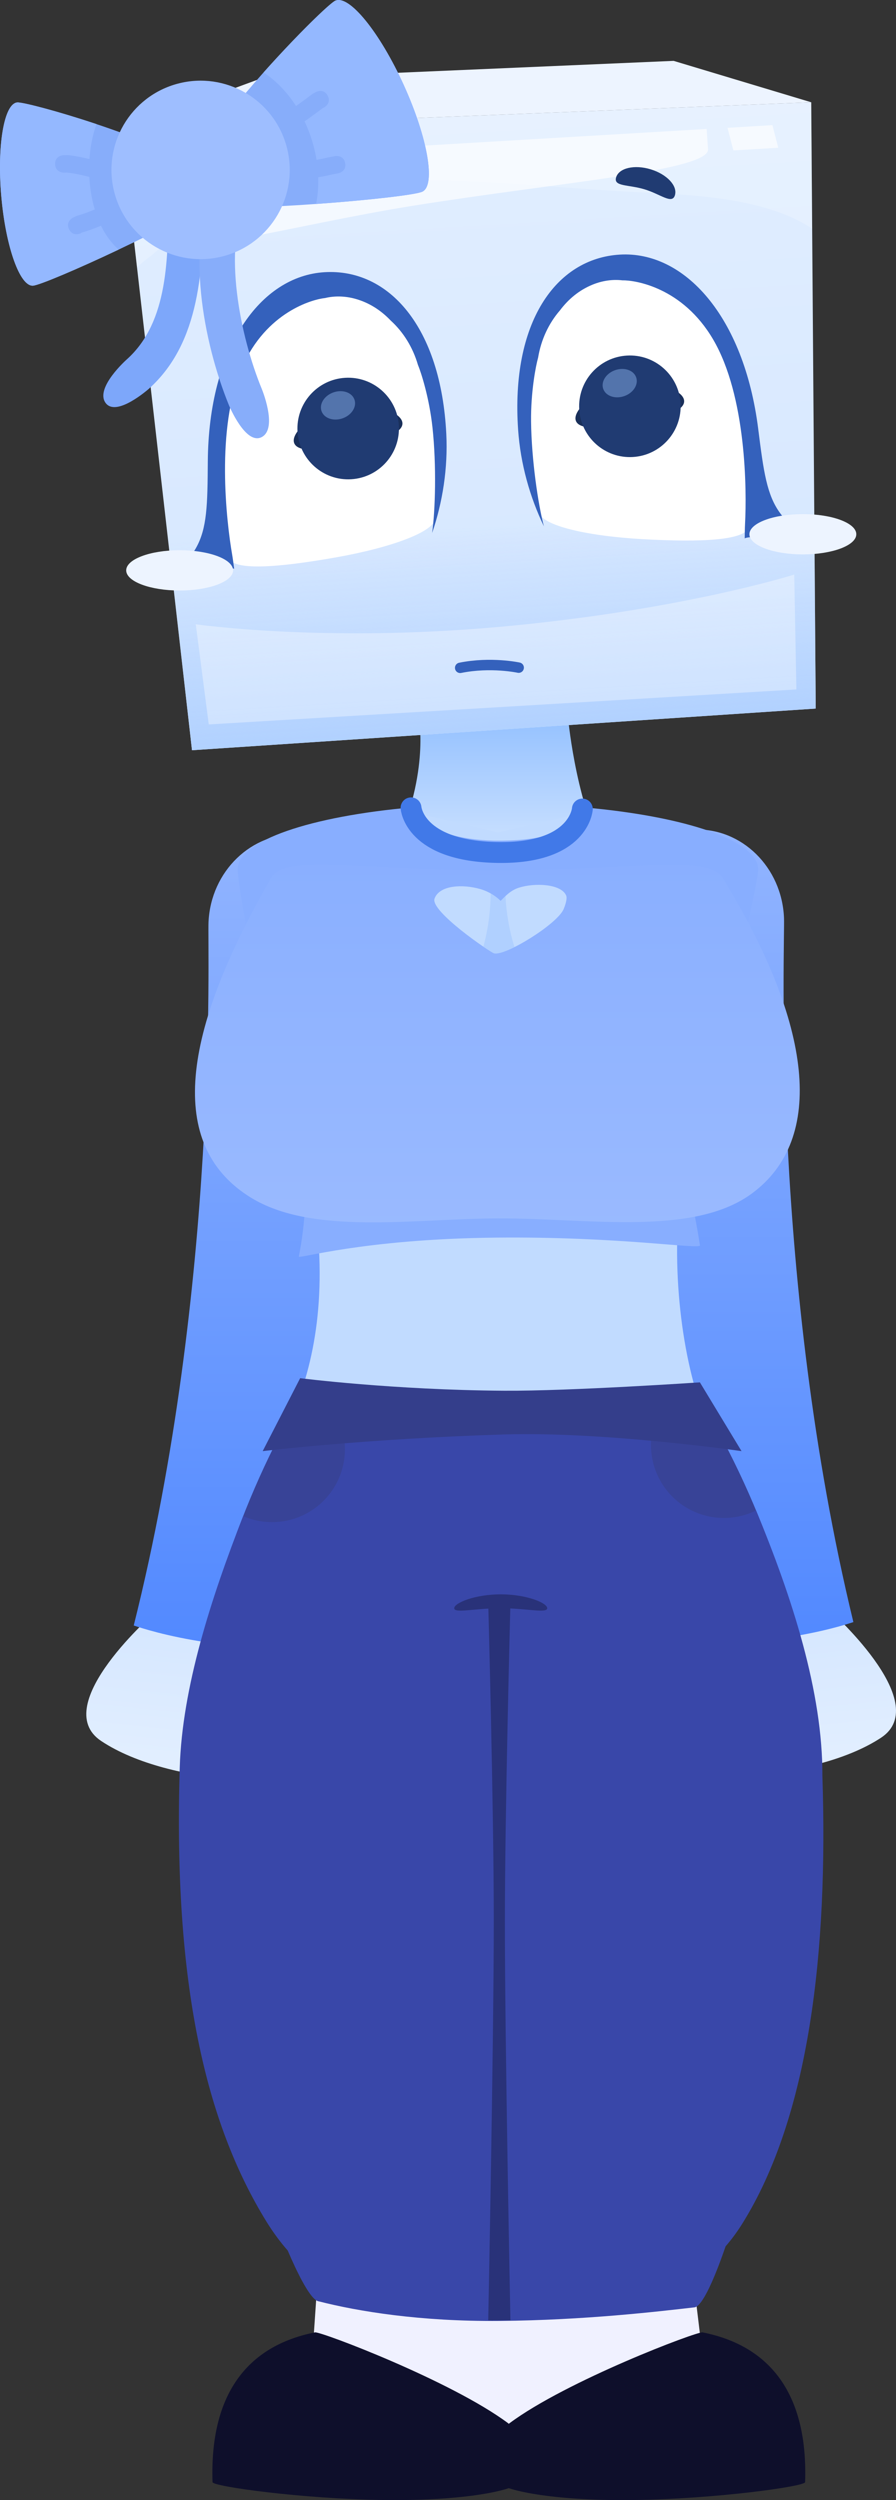 <svg version="1.1" xmlns="http://www.w3.org/2000/svg" xmlns:xlink="http://www.w3.org/1999/xlink" width="107.588" height="299.88" viewBox="0,0,107.588,299.88"><rect x="0" y="0" width="107.588" height="299.88" fill="#333333" stroke="none"/><defs><linearGradient x1="209.795" y1="190.29" x2="207.96" y2="207.368" gradientUnits="userSpaceOnUse" id="color-1"><stop offset="0" stop-color="#d4e6ff"/><stop offset="1" stop-color="#e1eeff"/></linearGradient><linearGradient x1="211.431" y1="95.962" x2="211.431" y2="193.596" gradientUnits="userSpaceOnUse" id="color-2"><stop offset="0" stop-color="#91b4ff"/><stop offset="1" stop-color="#5289ff"/></linearGradient><linearGradient x1="269.268" y1="189.779" x2="270.971" y2="206.87" gradientUnits="userSpaceOnUse" id="color-3"><stop offset="0" stop-color="#d4e6ff"/><stop offset="1" stop-color="#e1eeff"/></linearGradient><linearGradient x1="268.447" y1="95.407" x2="268.447" y2="193.049" gradientUnits="userSpaceOnUse" id="color-4"><stop offset="0" stop-color="#91b4ff"/><stop offset="1" stop-color="#5289ff"/></linearGradient><linearGradient x1="239.812" y1="82.369" x2="239.812" y2="99.063" gradientUnits="userSpaceOnUse" id="color-5"><stop offset="0" stop-color="#96c2ff"/><stop offset="1" stop-color="#d0e4ff"/></linearGradient><linearGradient x1="236.454" y1="9.02" x2="240.897" y2="83.676" gradientUnits="userSpaceOnUse" id="color-6"><stop offset="0" stop-color="#e1eeff"/><stop offset="1" stop-color="#d4e6ff"/></linearGradient><linearGradient x1="239.471" y1="58.593" x2="240.963" y2="83.672" gradientUnits="userSpaceOnUse" id="color-7"><stop offset="0" stop-color="#b1d1ff" stop-opacity="0"/><stop offset="1" stop-color="#b1d1ff"/></linearGradient><linearGradient x1="240.139" y1="94.801" x2="240.139" y2="143.802" gradientUnits="userSpaceOnUse" id="color-8"><stop offset="0" stop-color="#88aeff"/><stop offset="1" stop-color="#9abaff"/></linearGradient></defs><g transform="translate(-180.513,4.092)"><g data-paper-data="{&quot;isPaintingLayer&quot;:true}" fill-rule="nonzero" stroke-linejoin="miter" stroke-miterlimit="10" stroke-dasharray="" stroke-dashoffset="0" style="mix-blend-mode: normal"><path d="M263.839,269.898l2.435,20.119l-49,-0.667l1.32,-19.286z" data-paper-data="{&quot;index&quot;:null}" fill="#f0f1ff" stroke="none" stroke-width="0" stroke-linecap="butt"/><path d="" fill="#e1eeff" stroke="none" stroke-width="0" stroke-linecap="butt"/><path d="" fill="#d4e6ff" stroke="none" stroke-width="0" stroke-linecap="butt"/><g stroke="none" stroke-width="0" stroke-linecap="butt"><path d="M192.656,204.732c-6.434,-4.292 6.637,-15.569 6.637,-15.569l21.004,2.256c0,0 0.214,10.696 -1.835,17.078c-0.549,1.711 -17.364,1.867 -25.806,-3.765z" fill="url(#color-1)"/><path d="M226.277,107.486c-0.009,0.192 0.017,0.728 -0.082,1.55c-3.263,27.013 -4.291,84.307 -4.495,84.222c-14.787,1.483 -25.066,-2.386 -25.128,-2.375c10.294,-41.067 8.835,-81.383 8.979,-84.392c0.292,-6.084 5.169,-10.792 10.892,-10.517c5.723,0.275 10.126,5.43 9.834,11.513z" fill="url(#color-2)"/></g><g data-paper-data="{&quot;index&quot;:null}" stroke="none" stroke-width="0" stroke-linecap="butt"><path d="M260.46,207.918c-2,-6.398 -1.703,-17.092 -1.703,-17.092l21.021,-2.095c0,0 12.984,11.378 6.517,15.62c-8.485,5.567 -25.298,5.282 -25.834,3.567z" fill="url(#color-3)"/><path d="M263.842,95.415c5.725,-0.231 10.566,4.515 10.811,10.601c0.121,3.01 -1.647,43.313 8.33,84.459c-0.062,-0.011 -10.37,3.779 -25.146,2.182c-0.204,0.084 -0.792,-57.217 -3.847,-84.254c-0.093,-0.823 -0.063,-1.358 -0.07,-1.551c-0.246,-6.086 4.197,-11.206 9.922,-11.437z" fill="url(#color-4)"/></g><path d="M278.304,208.93c0.609,18.512 -1.439,37.174 -7.51,49.952c-18.67,-0.029 -37.342,0.155 -56.012,0.179c-0.977,0.001 -2.052,-0.927 -3.138,-0.763c-5.876,-11.476 -9.295,-27.182 -8.59,-50.368c0.831,-27.325 19.577,-63.925 37.25,-63.925c17.673,0 38.137,37.587 38,64.925z" fill="#384397" stroke="none" stroke-width="0" stroke-linecap="butt"/><path d="M279.263,208.93c0.69,20.966 -1.549,40.842 -9.66,53.767c-0.609,0.97 -1.264,1.849 -1.957,2.644c-0.042,0.048 -2.352,7.17 -3.747,7.329c-4.395,0.501 -13.097,1.537 -23.401,1.628c-9.547,0.084 -16.981,-1.143 -21.709,-2.349c-1.284,-0.126 -3.695,-6.058 -3.729,-6.096c-0.903,-1.027 -1.77,-2.196 -2.589,-3.526c-7.242,-11.772 -11.166,-28.374 -10.375,-54.396c0.291,-9.573 3.74,-20.285 7.612,-30.162c1.064,0.46 2.238,0.716 3.471,0.716c4.832,0 8.75,-3.918 8.75,-8.75c0,-1.783 -0.533,-3.441 -1.449,-4.825c7.427,-0.099 15.173,-1.199 22.521,-0.7c4.739,0.322 10.477,2.747 15.81,3.502c-0.087,0.494 -0.132,1.003 -0.132,1.522c0,4.832 3.918,8.75 8.75,8.75c1.389,0 2.703,-0.324 3.87,-0.9c4.336,10.422 8.014,21.823 7.964,31.847z" fill="#3947a9" stroke="none" stroke-width="0" stroke-linecap="butt"/><path d="M227.04,99.264c5.073,-9.27 3.822,-16.895 3.822,-16.895h17.901c0,0 1.077,11.043 4.827,16.694c2.524,3.803 -29.34,5.299 -26.55,0.201z" fill="url(#color-5)" stroke="none" stroke-width="0" stroke-linecap="butt"/><path d="M270.896,100.779c0,1.704 -3.907,18.298 -7.622,32.6c-2.396,9.224 -1.621,20.997 0.736,29.16c-0.123,0.763 -47.12,1.038 -47.273,0.136c2.383,-7.124 3.171,-16.276 0.409,-28.603c-1.297,-4.658 -2.682,-9.205 -3.65,-13.371c-2.437,-10.484 -3.784,-18.556 -3.784,-19.922c0,-3.372 8.589,-6.238 20.554,-7.285c0.576,-0.05 10.038,2.267 10.038,2.267c0,0 9.705,-2.298 10.259,-2.248c11.849,1.063 20.333,3.914 20.333,7.265z" fill="#c1dbff" stroke="none" stroke-width="0" stroke-linecap="butt"/><g stroke="none" stroke-width="0" stroke-linecap="butt"><path d="M261.397,3.209l16.524,4.967l-82.837,3.306l16.675,-6.131z" fill="#edf4ff"/><path d="M203.569,85.897l-8.485,-74.415l82.837,-3.306l0.541,72.724z" fill="url(#color-6)"/><path d="M195.084,11.482l82.837,-3.306l0.113,15.168c-5.987,-4.01 -15.689,-4.092 -22.018,-4.44c-18.983,-1.044 -43.16,-4.943 -57.356,7.686c-0.607,0.419 -1.174,0.891 -1.693,1.41z" fill-opacity="0.203" fill="#ffffff"/><path d="M203.569,85.897l-2.85,-24.999l77.568,-3.548l0.175,23.549z" fill="url(#color-7)"/><path d="M205.58,82.802l-1.558,-12.012c0,0 15.308,2.199 36.26,0.327c21.964,-1.963 35.6,-6.292 35.6,-6.292l0.258,13.779z" fill-opacity="0.349" fill="#ffffff"/><path d="M200.147,24.448c-0.586,-3.793 -1.412,-9.146 -1.412,-9.146l66.629,-3.925c0,0 0.078,1.157 0.164,2.432c0.173,2.56 -17.693,3.95 -35.328,6.762c-14.684,2.342 -29.616,6.714 -30.053,3.877z" fill-opacity="0.645" fill="#ffffff"/><path d="M268.573,13.951l-0.702,-2.711l5.39,-0.321l0.702,2.711z" fill-opacity="0.645" fill="#ffffff"/></g><g stroke="none" stroke-width="0" stroke-linecap="butt"><path d="M232.779,57.805c0.441,1.728 -5.123,3.759 -11.948,4.963c-6.825,1.204 -12.477,1.686 -12.918,-0.042c-0.441,-1.728 -4.141,-28.286 9.112,-30.938c20.06,-4.015 15.313,24.29 15.754,26.017z" fill="#ffffff"/><path d="M219.483,28.557c7.712,-0.459 13.978,6.554 14.62,19.407c0.205,4.113 -0.448,8.221 -1.702,11.873c0.376,-2.644 0.538,-8.073 0.041,-12.663c-0.379,-3.499 -1.332,-6.499 -1.734,-7.473c-0.005,-0.013 -0.011,-0.026 -0.016,-0.039c-0.614,-2.109 -1.759,-3.936 -3.265,-5.305c-1.17,-1.222 -2.58,-2.153 -4.296,-2.62c-1.151,-0.313 -2.417,-0.363 -3.579,-0.08c-1.488,0.145 -7.066,1.658 -9.979,8.319c-3.175,7.258 -1.873,18.48 -1.185,22.45c0.09,0.521 0.163,1.103 0.243,1.711c-0.299,-0.285 -7.098,0.4 -6.727,0.067c0.538,-0.482 0.993,-0.957 1.379,-1.441c0.279,-0.351 0.522,-0.706 0.734,-1.073c1.377,-2.391 1.413,-5.266 1.448,-10.408c0.095,-13.667 6.307,-22.266 14.019,-22.725z" fill="#3461bc"/></g><g data-paper-data="{&quot;index&quot;:null}" stroke="none" stroke-width="0" stroke-linecap="butt"><path d="M257.764,29.364c13.474,1.062 12.95,27.872 12.716,29.64c-0.233,1.768 -5.903,1.959 -12.822,1.573c-6.919,-0.386 -12.685,-1.743 -12.452,-3.511c0.233,-1.768 -7.837,-29.31 12.558,-27.702z" fill="#ffffff"/><path d="M271.555,47.349c0.645,5.102 1.022,7.953 2.672,10.163c0.253,0.339 0.537,0.664 0.856,0.979c0.441,0.435 0.949,0.853 1.54,1.268c0.408,0.286 -6.424,0.412 -6.688,0.731c0.007,-0.613 0.011,-1.2 0.039,-1.728c0.212,-4.024 0.174,-15.322 -3.839,-22.151c-3.683,-6.268 -9.401,-7.109 -10.895,-7.077c-1.188,-0.143 -2.438,0.056 -3.544,0.504c-1.649,0.667 -2.939,1.759 -3.955,3.111c-1.333,1.538 -2.254,3.488 -2.613,5.655c-0.004,0.014 -0.008,0.027 -0.011,0.041c-0.284,1.015 -0.874,4.107 -0.835,7.626c0.051,4.617 0.855,9.989 1.542,12.569c-1.678,-3.478 -2.814,-7.479 -3.098,-11.588c-0.887,-12.838 4.503,-20.545 12.215,-21.004c7.712,-0.459 14.9,7.343 16.615,20.902z" fill="#3461bc"/></g><path d="M261.555,19.325c-0.341,1.125 -1.692,-0.114 -3.642,-0.706c-1.95,-0.592 -3.761,-0.312 -3.42,-1.437c0.341,-1.125 2.199,-1.557 4.149,-0.965c1.95,0.592 3.254,1.983 2.913,3.108z" fill="#203b72" stroke="none" stroke-width="0" stroke-linecap="butt"/><path d="M213.737,16.181c1.87,-0.811 3.764,-0.594 4.232,0.484c0.468,1.078 -1.364,1.008 -3.233,1.819c-1.87,0.811 -3.07,2.196 -3.537,1.118c-0.468,-1.078 0.669,-2.61 2.538,-3.421z" data-paper-data="{&quot;index&quot;:null}" fill="#203b72" stroke="none" stroke-width="0" stroke-linecap="butt"/><path d="M235.768,76.014c3.697,-0.747 7.027,-0.022 7.027,-0.022" fill="none" stroke="#3461bc" stroke-width="1.25" stroke-linecap="round"/><path d="M271.554,100.186c0,1.741 -3.991,18.692 -7.786,33.301c-0.874,4.615 0.165,7.563 0.793,11.806c-0.017,0.513 -9.674,-1.09 -24.504,-0.935c-16.017,0.167 -23.726,2.598 -23.665,2.271c0.16,-0.85 1.486,-7.175 0.256,-12.434c-1.325,-4.758 -2.74,-9.403 -3.729,-13.658c-2.49,-10.709 -3.866,-18.955 -3.866,-20.35c0,-3.444 8.774,-6.372 20.996,-7.441c0.589,-0.051 0.75,3.726 9.754,3.995c10.712,0.165 10.413,-4.026 10.98,-3.975c12.104,1.086 20.77,3.998 20.77,7.421z" fill="#88aeff" stroke="none" stroke-width="0" stroke-linecap="butt"/><path d="M267.304,101.235c10.733,17.497 12.393,31.249 3.518,37.811c-7.043,5.207 -19.638,2.97 -30.518,3.005c-10.166,0.033 -22.322,2.058 -29.707,-2.517c-9.545,-5.913 -8.959,-18.514 2.457,-38.299c1.712,-2.967 10.431,-0.934 27,-0.934c16.569,0 25.458,-1.986 27.25,0.934z" fill="url(#color-8)" stroke="none" stroke-width="0" stroke-linecap="butt"/><path d="M212.054,169.968l4.5,-8.75c0,0 11.171,1.421 24.503,1.505c7.915,0.05 23.497,-1.005 23.497,-1.005l5,8.25c0,0 -16.47,-2.369 -28.5,-2c-16.772,0.515 -29,2 -29,2z" fill="#343e8b" stroke="none" stroke-width="0" stroke-linecap="butt"/><path d="M239.137,274.225c0,0 0.667,-33.36 0.667,-48.04c0,-13.294 -0.667,-38 -0.667,-38h2.667c0,0 -0.667,24.974 -0.667,38.333c0,14.635 0.667,47.707 0.667,47.707z" fill="#293279" stroke="none" stroke-width="0" stroke-linecap="butt"/><path d="M246.221,188.812c0,0.644 -2.5,0 -5.583,0c-3.084,0 -5.583,0.644 -5.583,0c0,-0.644 2.5,-1.667 5.583,-1.667c3.084,0 5.583,1.022 5.583,1.667z" fill="#293279" stroke="none" stroke-width="0" stroke-linecap="butt"/><path d="M240.628,103.972c0.574,-0.578 1.173,-1.259 2.189,-1.586c1.855,-0.597 5.055,-0.491 5.679,0.936c0.173,0.395 -0.166,1.313 -0.311,1.647c-0.779,1.794 -7.006,5.646 -8.35,5.284c-0.466,-0.126 -7.682,-5.047 -7.145,-6.555c0.579,-1.628 3.378,-1.763 5.51,-1.144c1.019,0.296 1.822,0.832 2.428,1.417z" fill="#c1dbff" stroke="none" stroke-width="0.5" stroke-linecap="butt"/><path d="M240.628,103.972c0.187,-0.188 0.377,-0.388 0.582,-0.582c0.105,2.121 0.475,4.172 1.077,6.122c-1.092,0.542 -2.022,0.857 -2.452,0.742c-0.111,-0.03 -0.603,-0.331 -1.281,-0.792c0.555,-2.038 0.858,-4.179 0.875,-6.388c0.463,0.262 0.862,0.573 1.199,0.898z" fill-opacity="0.59" fill="#a4caff" stroke="none" stroke-width="0.5" stroke-linecap="butt"/><path d="M202.083,61.906c3.544,0 6.417,1.082 6.417,2.417c0,1.335 -2.873,2.417 -6.417,2.417c-3.544,0 -6.417,-1.082 -6.417,-2.417c0,-1.335 2.873,-2.417 6.417,-2.417z" fill="#edf4ff" stroke="none" stroke-width="0" stroke-linecap="butt"/><path d="M276.917,57.573c3.544,0 6.417,1.082 6.417,2.417c0,1.335 -2.873,2.417 -6.417,2.417c-3.544,0 -6.417,-1.082 -6.417,-2.417c0,-1.335 2.873,-2.417 6.417,-2.417z" fill="#edf4ff" stroke="none" stroke-width="0" stroke-linecap="butt"/><path d="M250.44,92.948c0,0 -0.362,5.364 -10.144,5.217c-10.068,-0.151 -10.427,-5.36 -10.427,-5.36" fill="none" stroke="#4179e8" stroke-width="2.5" stroke-linecap="round"/><g stroke="none" stroke-width="0" stroke-linecap="butt"><g fill="#192f5a"><path d="M222.428,48.751c-0.24,-0.008 -0.477,-0.022 -0.71,-0.039c0.208,-0.783 0.332,-1.601 0.362,-2.445c0.024,-0.683 -0.015,-1.354 -0.112,-2.007c0.203,0 0.409,0.004 0.618,0.011c3.496,0.123 6.295,1.225 6.252,2.463c-0.043,1.237 -2.913,2.14 -6.409,2.017z"/><path d="M215.851,49.094c-0.492,-1.136 1.712,-3.184 4.922,-4.574c0.191,-0.083 0.382,-0.161 0.571,-0.236c0.148,0.643 0.357,1.282 0.629,1.91c0.336,0.775 0.75,1.491 1.229,2.144c-0.211,0.101 -0.427,0.2 -0.647,0.296c-3.21,1.39 -6.211,1.597 -6.703,0.461z" data-paper-data="{&quot;index&quot;:null}"/></g><path d="M216.237,47.671c-0.2,-3.36 2.362,-6.246 5.722,-6.446c3.36,-0.2 6.246,2.362 6.446,5.722c0.2,3.36 -2.362,6.246 -5.722,6.446c-3.36,0.2 -6.246,-2.362 -6.446,-5.722z" fill="#203b72"/><path d="M219.155,45.308c-0.363,-0.837 0.214,-1.864 1.287,-2.293c1.074,-0.429 2.238,-0.098 2.6,0.739c0.363,0.837 -0.214,1.864 -1.287,2.293c-1.074,0.429 -2.238,0.098 -2.6,-0.739z" fill-opacity="0.413" fill="#9cc5ff"/></g><g stroke="none" stroke-width="0" stroke-linecap="butt"><g fill="#192f5a"><path d="M256.254,46.084c-0.24,-0.008 -0.477,-0.022 -0.71,-0.039c0.208,-0.783 0.332,-1.601 0.362,-2.445c0.024,-0.683 -0.015,-1.354 -0.112,-2.007c0.203,0 0.409,0.004 0.618,0.011c3.496,0.123 6.295,1.225 6.252,2.463c-0.043,1.237 -2.913,2.14 -6.409,2.017z"/><path d="M249.678,46.428c-0.492,-1.136 1.712,-3.184 4.922,-4.574c0.191,-0.083 0.382,-0.161 0.571,-0.236c0.148,0.643 0.357,1.282 0.629,1.91c0.336,0.775 0.75,1.491 1.229,2.144c-0.211,0.101 -0.427,0.2 -0.647,0.296c-3.21,1.39 -6.211,1.597 -6.703,0.461z" data-paper-data="{&quot;index&quot;:null}"/></g><path d="M250.064,45.004c-0.2,-3.36 2.362,-6.246 5.722,-6.446c3.36,-0.2 6.246,2.362 6.446,5.722c0.2,3.36 -2.362,6.246 -5.722,6.446c-3.36,0.2 -6.246,-2.362 -6.446,-5.722z" fill="#203b72"/><path d="M252.981,42.641c-0.363,-0.837 0.214,-1.864 1.287,-2.293c1.074,-0.429 2.238,-0.098 2.6,0.739c0.363,0.837 -0.214,1.864 -1.287,2.293c-1.074,0.429 -2.238,0.098 -2.6,-0.739z" fill-opacity="0.413" fill="#9cc5ff"/></g><g stroke="none" stroke-linecap="butt"><path d="M193.181,44.224c-1.277,-1.803 2.541,-5.192 2.541,-5.192c5.099,-4.546 4.939,-12.425 5.037,-19.106c0,0 0.034,-2.29 2.157,-2.298c2.123,-0.008 2.09,2.282 2.09,2.282c-0.12,8.157 -0.403,17.059 -6.61,22.624c0,0 -3.937,3.492 -5.214,1.689z" fill="#7da7fa" stroke-width="0.5"/><path d="M208.008,44.528c-3.153,-7.717 -5.201,-19.217 -1.747,-26.607c0,0 0.97,-2.075 2.876,-1.141c1.907,0.934 0.937,3.009 0.937,3.009c-2.83,6.053 -0.734,16.439 1.868,22.755c0,0 1.955,4.716 0.019,5.78c-1.936,1.064 -3.953,-3.797 -3.953,-3.797z" data-paper-data="{&quot;index&quot;:null}" fill="#87adfa" stroke-width="0.5"/><g stroke-width="0"><g fill="#87adfa"><path d="M228.985,6.084c2.884,6.328 3.882,12.068 2.23,12.821c-1.652,0.753 -22.586,2.56 -27.294,1.676c-6.834,-1.284 15.199,-23.838 16.852,-24.591c1.652,-0.753 5.329,3.766 8.213,10.094z"/><path d="M182.585,8.194c1.585,-0.137 28.111,7.579 23.45,11.502c-3.211,2.703 -19.961,10.341 -21.546,10.479c-1.585,0.137 -3.296,-4.672 -3.822,-10.742c-0.526,-6.07 0.333,-11.102 1.918,-11.239z" data-paper-data="{&quot;index&quot;:null}"/></g><g fill="#94b8ff"><path d="M228.985,6.084c2.884,6.328 3.882,12.068 2.23,12.821c-0.837,0.382 -6.626,1.034 -12.746,1.47c0.207,-1.04 0.289,-2.117 0.256,-3.203c0.539,-0.091 1.078,-0.195 1.619,-0.328l0.781,-0.147c0,0 1.031,-0.196 0.835,-1.227c-0.196,-1.031 -1.227,-0.835 -1.227,-0.835l-0.891,0.171c-0.44,0.109 -0.879,0.197 -1.319,0.274c-0.258,-1.589 -0.748,-3.157 -1.439,-4.612c0.745,-0.52 1.47,-1.059 2.201,-1.607l0.138,-0.058c0,0 0.928,-0.49 0.437,-1.418c-0.49,-0.928 -1.418,-0.437 -1.418,-0.437l-0.415,0.234c-0.655,0.49 -1.304,0.975 -1.968,1.443c-1.044,-1.621 -2.362,-3.016 -3.899,-4.025c4.03,-4.52 7.951,-8.308 8.612,-8.609c1.652,-0.753 5.329,3.766 8.213,10.094z"/><path d="M182.585,8.194c0.601,-0.052 4.794,1.027 9.512,2.6c-0.468,1.307 -0.745,2.739 -0.843,4.194c-0.844,-0.201 -1.691,-0.38 -2.547,-0.472l-0.55,0.004c0,0 -1.049,0.024 -1.025,1.073c0.024,1.049 1.073,1.025 1.073,1.025l0.289,-0.015c0.918,0.087 1.832,0.295 2.744,0.524c0.07,1.354 0.292,2.683 0.654,3.905c-0.702,0.292 -1.411,0.561 -2.146,0.76l-0.489,0.23c0,0 -0.928,0.49 -0.437,1.418c0.49,0.928 1.418,0.437 1.418,0.437l0.064,-0.062c0.802,-0.222 1.574,-0.516 2.339,-0.832c0.19,0.392 0.397,0.764 0.623,1.111c0.403,0.62 0.912,1.204 1.478,1.76c-4.819,2.283 -9.455,4.25 -10.252,4.32c-1.585,0.137 -3.296,-4.672 -3.822,-10.742c-0.526,-6.07 0.333,-11.102 1.918,-11.239z" data-paper-data="{&quot;index&quot;:null}"/></g><path d="M194.249,19.008c-1.502,-5.717 1.914,-11.569 7.631,-13.071c5.717,-1.502 11.569,1.914 13.071,7.631c1.502,5.717 -1.914,11.569 -7.631,13.071c-5.717,1.502 -11.569,-1.914 -13.071,-7.631z" fill="#9ebeff"/></g></g><path d="M242.842,293.637c0,0.681 -5.358,2.289 -16.316,2.141c-9.735,-0.131 -20.475,-1.627 -20.492,-2.141c-0.353,-10.42 4.08,-16.341 12.312,-17.967c0.655,-0.129 16.354,5.813 23.182,10.899c0.29,0.216 0.327,0.703 0.471,1.063c0.706,1.769 0.843,4.084 0.843,6.005z" fill="#0e0f2b" stroke="none" stroke-width="0" stroke-linecap="butt"/><path d="M241.221,287.633c0.144,-0.36 0.181,-0.847 0.471,-1.063c6.828,-5.086 22.527,-11.029 23.182,-10.899c8.233,1.626 12.665,7.547 12.312,17.967c-0.017,0.514 -10.758,2.01 -20.492,2.141c-10.958,0.148 -16.316,-1.46 -16.316,-2.141c0,-1.921 0.137,-4.236 0.843,-6.005z" data-paper-data="{&quot;index&quot;:null}" fill="#0e0f2b" stroke="none" stroke-width="0" stroke-linecap="butt"/></g></g></svg>